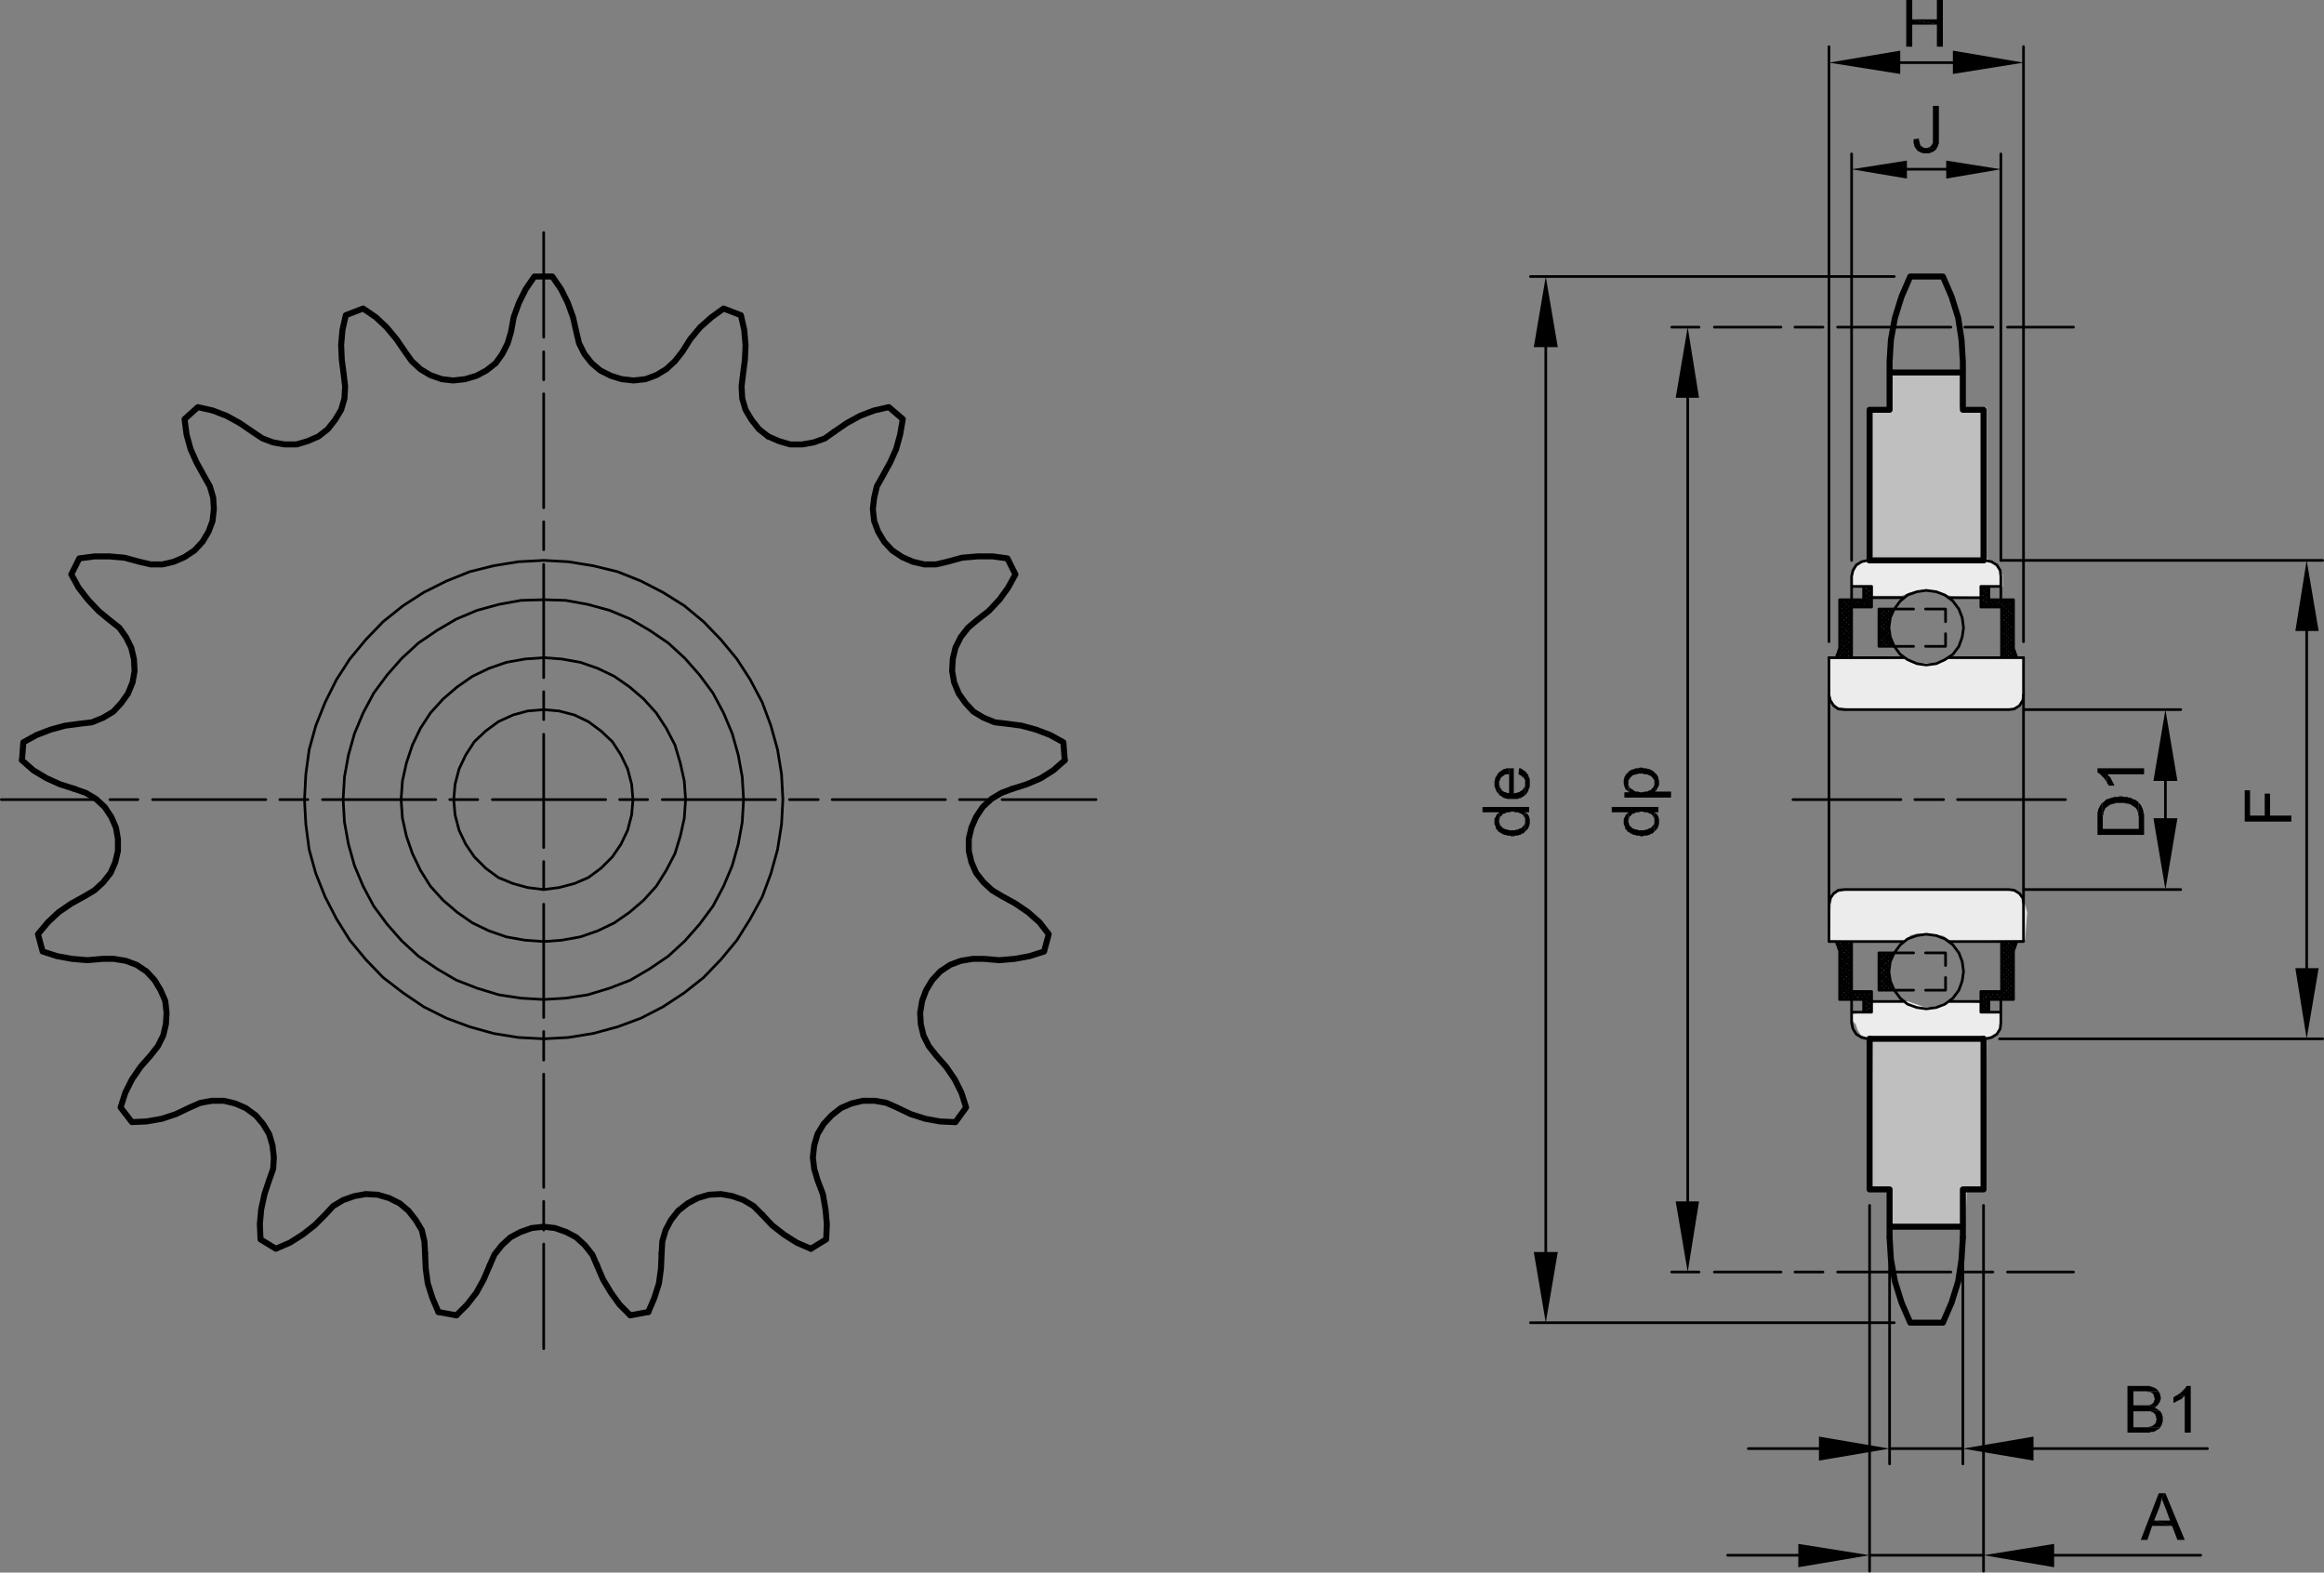 <svg xmlns="http://www.w3.org/2000/svg" viewBox="0 0 209.28 141.6">
  <rect x="0" y="0" width="209.28" height="141.6" fill="#808080" stroke="none"/>
  <defs>
    <style>
      .cls-1 {
        fill: #bfbfbf;
      }

      .cls-2 {
        fill: #ececec;
      }

      .cls-3, .cls-4 {
        fill: none;
        stroke: #000;
        stroke-linecap: round;
        stroke-linejoin: round;
      }

      .cls-3 {
        stroke-width: 0.24px;
      }

      .cls-4 {
        stroke-width: 0.54px;
      }

      .cls-5 {
        fill-rule: evenodd;
      }
    </style>
  </defs>
  <title>364308023_1</title>
  <g id="Livello_2" data-name="Livello 2">
    <g>
      <polygon class="cls-1" points="168.641 93.744 178.916 93.718 178.761 106.924 177.152 106.977 176.944 110.325 170.25 110.434 170.328 107.211 168.468 106.798 168.641 93.744"/>
      <polygon class="cls-2" points="168.641 90.187 171.781 90.16 173.364 90.705 173.934 90.68 174.636 90.55 174.946 90.368 175.414 90.265 175.932 90.135 178.527 90.316 178.631 91.017 180.11 91.225 180.214 92.08 180.084 92.858 179.461 93.248 178.812 93.481 168.383 93.533 167.552 93.196 167.266 92.703 167.111 92.236 166.696 91.743 166.773 91.302 168.097 91.146 168.097 90.602 168.641 90.187"/>
      <polygon class="cls-2" points="164.853 81.519 165.011 80.708 165.45 80.352 166.333 80.144 181.044 80.17 181.77 80.377 182.212 80.922 182.289 81.207 182.549 82.142 182.367 84.632 175.777 84.788 174.999 84.269 173.546 84.062 172.638 84.062 172.041 84.217 171.729 84.555 171.158 84.84 164.726 84.664 164.853 81.519"/>
      <polygon class="cls-2" points="164.762 59.357 171.626 59.289 172.602 59.715 173.909 59.729 174.946 59.574 175.232 59.393 175.621 59.236 182.225 59.286 182.296 62.494 182.212 63.076 181.562 63.751 180.681 63.829 166.463 63.803 165.502 63.674 164.94 63.207 164.726 62.352 164.762 59.357"/>
      <polygon class="cls-2" points="171.265 53.651 168.618 53.651 168.618 52.735 166.785 52.735 166.773 51.816 167.221 50.876 168.465 50.139 178.694 50.139 179.954 50.96 180.349 51.793 180.349 52.837 178.593 52.837 178.579 53.762 175.777 53.71 174.272 53.217 173.286 53.113 171.976 53.346 171.265 53.651"/>
      <polygon class="cls-1" points="170.45 33.6 176.455 33.6 176.455 36.652 178.898 36.652 178.898 50.293 168.618 50.293 168.618 36.857 170.246 36.857 170.45 33.6"/>
    </g>
  </g>
  <g id="Livello_1" data-name="Livello 1">
    <path class="cls-3" d="M48.96,112.02v9.421m0-13.261v2.58m0-14.04V106.92m0-14.04V95.46m0-14.04V91.62m0-14.04v2.519m0-13.979V76.32m0-14.04v2.519m0-13.979V61.02m0-14.04V49.5m0-14.04V45.72m0-14.04v2.521m0-13.26v9.42"/>
    <path class="cls-4" d="M53.76,113.941l.54,1.26.72,1.2.78,1.079.96.961m1.62-.301.54-1.26.42-1.32.18-1.319.06-1.38m-21.3,0,.06,1.38.18,1.319.42,1.32.54,1.26m1.62.301.96-.961.84-1.079.66-1.2.54-1.26"/>
    <path class="cls-3" d="M168.36,140.04H178.62m6.36,0h13.2m-36.24,0H155.58m23.04-31.5v32.939M168.36,108.54v32.939"/>
    <polyline class="cls-5" points="161.94 139.02 161.94 141.12 168.36 140.04"/>
    <polyline class="cls-5" points="184.98 139.02 184.98 141.12 178.62 140.04"/>
    <polyline class="cls-5" points="195 134.46 194.4 134.46 192.78 138.66 193.38 138.66 193.8 137.4 195.6 137.4 193.98 136.92 194.46 135.72 194.46 135.66 194.52 135.6 194.52 135.479 194.58 135.36 194.58 135.24 194.64 135.12 194.64 135 194.7 134.88"/>
    <polyline class="cls-5" points="195 134.46 194.7 134.88 194.7 135.06 194.76 135.18 194.82 135.3 194.82 135.36 194.88 135.479 194.94 135.66 195 135.78 195.42 136.92 193.98 136.92 195.6 137.4 196.08 138.66 196.74 138.66"/>
    <path class="cls-3" d="M170.16,130.44h6.6m6.36,0H198.78m-34.98,0h-6.36m19.32-17.58v18.96m-6.6-18.96v18.96"/>
    <polyline class="cls-5" points="163.8 129.36 163.8 131.52 170.16 130.44"/>
    <polyline class="cls-5" points="183.12 129.36 183.12 131.52 176.76 130.44"/>
    <polyline class="cls-5" points="194.46 127.02 193.14 127.08 193.68 127.08 193.74 127.14 193.8 127.14 193.92 127.2 193.98 127.26 194.1 127.38 194.1 127.44 194.16 127.56 194.16 127.68 194.22 127.8 194.16 127.92 194.16 128.04 194.1 128.16 194.04 128.22 193.98 128.28 193.92 128.34 193.68 128.46 193.56 128.46 193.44 128.52 192.12 128.52 194.52 128.52 194.58 128.46 194.7 128.22 194.7 128.1 194.76 128.04 194.76 127.56 194.7 127.44 194.7 127.32 194.64 127.26 194.58 127.14"/>
    <polyline class="cls-5" points="194.4 125.28 192.96 125.28 193.32 125.28 193.44 125.34 193.68 125.34 193.74 125.4 193.86 125.46 193.98 125.7 193.98 125.82 194.04 125.94 194.04 126 193.98 126.12 193.98 126.18 193.92 126.3 193.8 126.42 193.56 126.54 192.12 126.54 194.22 126.6 194.28 126.54 194.34 126.479 194.4 126.36 194.46 126.3 194.52 126.18 194.52 126.12 194.58 126 194.58 125.76 194.52 125.64 194.52 125.52 194.46 125.4 194.4 125.34"/>
    <polyline class="cls-5" points="193.14 124.8 191.58 124.8 191.58 129 193.56 129 193.68 128.94 193.92 128.94 194.04 128.88 194.16 128.82 194.22 128.76 194.46 128.64 194.52 128.52 192.12 128.52 192.12 127.08 193.14 127.08 194.46 127.02 194.4 126.96 194.28 126.9 194.22 126.84 194.1 126.78 193.98 126.78 194.1 126.72 194.22 126.6 192.12 126.54 192.12 125.28 194.4 125.28 194.22 125.1 194.16 125.04 194.04 124.979 193.92 124.92 193.86 124.92 193.8 124.86 193.68 124.86 193.56 124.8 193.32 124.8"/>
    <polyline class="cls-5" points="196.02 125.64 195.9 125.7 195.84 125.76 195.72 125.82 195.72 126.3 195.84 126.3 195.9 126.24 196.14 126.12 196.26 126.06 196.38 126 196.5 125.94 196.56 125.82 196.68 125.76 196.74 125.7"/>
    <polyline class="cls-5" points="197.28 124.8 196.92 124.8 196.86 124.86 196.8 124.979 196.74 125.04 196.62 125.16 196.56 125.22 196.44 125.34 196.32 125.46 196.2 125.52 196.14 125.58 196.02 125.64 196.74 125.7 196.74 129 197.28 129"/>
    <path class="cls-3" d="M139.2,31.26v81.481M170.58,119.1H137.82M170.58,24.9H137.82"/>
    <polyline class="cls-5" points="138.12 31.26 140.28 31.26 139.2 24.9"/>
    <polyline class="cls-5" points="138.12 112.74 140.28 112.74 139.2 119.1"/>
    <polyline class="cls-5" points="137.34 73.68 137.34 74.88 137.4 74.82 137.58 74.64 137.7 74.4 137.7 74.34 137.76 74.22 137.76 73.74 137.7 73.62 137.7 73.5 137.64 73.44 137.58 73.32 137.52 73.26 137.4 73.2 137.34 73.14"/>
    <polyline class="cls-5" points="134.58 73.979 134.58 74.22 134.7 74.46 134.7 74.58 134.76 74.7 134.82 74.7 134.88 74.82 134.94 74.88 135.06 74.94 135.12 75 135.36 75.12 135.48 75.18 135.6 75.18 135.72 75.24 135.96 75.24 136.08 75.3 136.32 75.3 136.44 75.24 136.68 75.24 136.8 75.18 136.92 75.18 136.98 75.12 137.04 75.06 137.16 75.06 137.28 74.94 137.34 74.88 137.34 73.92 137.34 74.1 137.28 74.22 137.22 74.34 136.98 74.58 136.86 74.58 136.8 74.64 136.68 74.7 136.56 74.7 136.44 74.76 135.9 74.76 135.78 74.7 135.66 74.7 135.54 74.64 135.48 74.64 135.36 74.58 135.12 74.34 135.06 74.28 135.06 74.16 135 74.04 135 73.14 134.76 73.38 134.7 73.5 134.7 73.56 134.64 73.62 134.58 73.74 134.58 73.86"/>
    <polyline class="cls-5" points="133.5 72.66 133.5 73.14 135 73.14 135 73.92 135 73.8 135.06 73.74 135.06 73.62 135.12 73.5 135.24 73.44 135.3 73.32 135.42 73.26 135.48 73.26 135.72 73.14 135.96 73.14 136.08 73.08 136.32 73.08 136.44 73.14 136.68 73.14 136.92 73.26 136.98 73.26 137.04 73.32 137.16 73.38 137.22 73.5 137.28 73.62 137.34 73.68 137.34 73.14 137.7 73.14 137.7 72.66"/>
    <polyline class="cls-5" points="136.74 69.72 136.86 69.78 136.98 69.84 137.1 69.96 137.22 70.02 137.22 70.08 137.28 70.14 137.34 70.26 137.34 71.58 137.4 71.58 137.46 71.46 137.52 71.4 137.58 71.28 137.64 71.22 137.64 71.1 137.7 70.979 137.76 70.86 137.76 70.14 137.7 70.02 137.64 69.9 137.64 69.84 137.58 69.72 137.52 69.66 137.46 69.6 137.4 69.479 137.28 69.42 137.22 69.36 137.1 69.3 137.04 69.24 136.92 69.18 136.8 69.18"/>
    <polyline class="cls-5" points="135 71.58 135.12 71.64 135.18 71.7 135.3 71.76 135.36 71.82 135.48 71.88 135.6 71.88 135.72 71.94 136.68 71.94 136.8 71.88 136.92 71.88 136.98 71.82 137.22 71.7 137.34 71.58 137.34 70.5 137.34 70.74 137.22 70.979 137.16 71.04 137.1 71.16 137.04 71.16 136.98 71.22 136.86 71.28 136.8 71.34 136.68 71.34 136.56 71.4 136.44 71.4 136.32 71.46 136.32 69.18 135.9 69.18 135.9 71.4 135.72 71.4 135.6 71.34 135.54 71.34 135.42 71.28 135.3 71.22 135.24 71.16 135.18 71.04 135.12 70.979 135.06 70.86 135.06 70.74 135 70.68 135 70.56"/>
    <polyline class="cls-5" points="134.58 70.56 134.58 70.8 134.64 70.92 134.64 70.979 134.76 71.22 134.76 71.28 134.94 71.46 135 71.58 135 70.38 135.06 70.26 135.12 70.14 135.12 70.08 135.3 69.9 135.42 69.84 135.48 69.78 135.6 69.72 135.9 69.72 135.9 71.4 135.9 69.18 135.66 69.18 135.54 69.24 135.42 69.24 135.36 69.3 135.24 69.36 135.18 69.42 135.06 69.479 134.94 69.6 134.88 69.66 134.76 69.9 134.7 69.96 134.64 70.08 134.64 70.2 134.58 70.32 134.58 70.44"/>
    <path class="cls-4" d="M172.02,119.1h2.94M56.76,118.441l1.62-.301m-18.9,0,1.62.301m133.86.659.78-1.8.6-1.92.3-1.98.12-1.98m-6.6,0,.12,1.98.36,1.98.6,1.92.78,1.8"/>
    <path class="cls-3" d="M180.78,29.46h5.94m-9.78,0h2.52m-13.98,0h10.2m-14.04,0h2.52m-9.78,0h6m20.4,85.08h5.94m-9.78,0h2.52m-13.98,0h10.2m-14.04,0h2.52m-9.78,0h6M176.28,72h9.72m-13.56,0h2.58m-13.56,0h9.72"/>
    <path class="cls-4" d="M68.64,109.38l.9.96,1.08.84,1.14.721,1.26.54M69.18,39.3l.96.42,1.02.3h1.08l1.02-.18,1.02-.36.84-.6"/>
    <path class="cls-3" d="M57,72l-.12-1.38-.36-1.38-.6-1.261-.78-1.199L54.12,65.82l-1.14-.841-1.26-.6-1.38-.36-1.38-.119-1.44.119-1.32.36-1.32.6-1.14.841-1.02.96-.78,1.199-.6,1.261-.36,1.38L40.86,72l.12,1.38.36,1.38.6,1.26.78,1.141,1.02,1.02,1.14.84,1.32.54,1.32.36,1.44.18,1.38-.18,1.38-.36,1.26-.54,1.14-.84,1.02-1.02.78-1.141.6-1.26.36-1.38Zm4.74,0L61.62,70.32l-.36-1.62-.48-1.62-.78-1.5L59.1,64.2l-1.14-1.26-1.26-1.08-1.38-.96-1.5-.721-1.56-.54L50.58,59.34l-1.62-.12-1.68.12L45.6,59.64l-1.56.54-1.5.721-1.38.96-1.26,1.08-1.14,1.26-.9,1.38-.72,1.5L36.6,68.7l-.36,1.62L36.12,72l.12,1.68L36.6,75.3l.54,1.561.72,1.5.9,1.439,1.14,1.26,1.26,1.08,1.38.96,1.5.721,1.56.54,1.68.3,1.68.12,1.62-.12,1.68-.3,1.56-.54,1.5-.721,1.38-.96,1.26-1.08L59.1,79.8l.9-1.439.78-1.5.48-1.561.36-1.62Zm28.5,0h8.46M86.4,72h2.58m-14.04,0H85.14M71.1,72h2.58m-14.04,0H69.84M55.8,72h2.52M44.34,72H54.54M40.5,72h2.52M29.04,72H39.24M25.2,72h2.52M13.74,72H23.94M9.9,72h2.52M.12,72H8.64"/>
    <polyline class="cls-4" points="1.98 68.46 3 69.36 4.2 70.08 5.4 70.62 6.72 71.04"/>
    <path class="cls-3" d="M70.5,72l-.12-2.28L70.02,67.5l-.6-2.16-.78-2.1L67.56,61.2l-1.2-1.86-1.44-1.74-1.56-1.62L61.62,54.54l-1.92-1.2-1.98-1.02L55.62,51.48l-2.22-.539-2.22-.36L48.96,50.46l-2.28.12-2.22.36-2.16.539-2.1.841-2.04,1.02-1.86,1.2-1.8,1.439-1.56,1.62-1.44,1.74-1.2,1.86-1.02,2.04-.84,2.1L27.84,67.5,27.54,69.72,27.42,72l.12,2.22L27.84,76.5l.6,2.16.84,2.1,1.02,1.98,1.2,1.92,1.44,1.74,1.56,1.619,1.8,1.381,1.86,1.26,2.04,1.02,2.1.78,2.16.6,2.22.36,2.28.12,2.22-.12,2.22-.36L55.62,92.46l2.1-.78,1.98-1.02L61.62,89.4l1.74-1.381,1.56-1.619,1.44-1.74L67.56,82.74l1.08-1.98.78-2.1L70.02,76.5l.36-2.28Zm-3.54,0-.12-2.04-.36-1.98-.54-1.92-.78-1.859-.96-1.8-1.2-1.62-1.32-1.5-1.5-1.38-1.68-1.141-1.74-1.02L54.9,54.96l-1.98-.54-1.98-.36L48.96,54l-2.04.06-1.98.36-1.98.54L41.1,55.74l-1.74,1.02-1.68,1.141-1.5,1.38-1.32,1.5-1.2,1.62-.96,1.8-.78,1.859-.54,1.92L31.02,69.96,30.9,72l.12,2.04.36,1.98.54,1.921.78,1.859.96,1.8,1.2,1.62,1.32,1.5,1.5,1.38,1.68,1.141L41.1,88.26l1.86.72,1.98.601,1.98.3L48.96,90l1.98-.12,1.98-.3,1.98-.601,1.86-.72,1.74-1.02,1.68-1.141,1.5-1.38,1.32-1.5,1.2-1.62.96-1.8.78-1.859.54-1.921.36-1.98Z"/>
    <path class="cls-4" d="M91.14,71.04l1.32-.42,1.26-.54,1.14-.72,1.02-.9M36.48,31.68l-.78-1.14L34.8,29.46l-.96-.9-1.14-.779m0,0-1.56.6m0,0-.3,1.32-.12,1.38.06,1.32.18,1.38m-2.28,5.519.84-.66.66-.84.54-.899.3-1.02.06-1.08-.12-1.02m5.52-2.101.6.84.78.721.9.54,1.02.359,1.02.12,1.08-.12m10.02-4.26.24,1.02.48.96.66.84.78.66.96.479.96.3m-4.08-4.26L51.6,28.56l-.48-1.319-.6-1.2-.78-1.14m0,0H48.12m0,0-.78,1.14-.6,1.2-.48,1.319-.24,1.32m-4.14,4.26,1.02-.3.9-.479.84-.66.6-.84.48-.96.3-1.02m20.88,3.9-.12,1.02.06,1.08.3,1.02.54.899.66.84.84.66m-2.28-5.519.18-1.38.06-1.32-.12-1.38-.3-1.32m0,0-1.56-.6m0,0-1.08.779-1.02.9-.9,1.08-.72,1.14m-5.46,2.46,1.08.12,1.08-.12.96-.359.9-.54.78-.721.66-.84M7.26,65.16l1.02-.12,1.02-.42.9-.54.72-.78.6-.84.42-1.02L12.12,60.42l-.06-1.08-.24-1.02-.48-.96-.6-.841-.84-.659M7.26,65.16l-1.38.18L4.56,65.7l-1.26.479L2.1,66.84m0,0L1.98,68.46M12.54,50.58l1.02.24h1.08l1.02-.24.96-.42.9-.601.72-.779M12.54,50.58l-1.32-.36-1.38-.12H8.52l-1.38.181m0,0-.72,1.44m0,0L7.08,52.92,7.92,54l.96,1.02,1.02.841M22.74,38.88,21.6,38.1l-1.2-.659L19.14,36.96l-1.32-.3m0,0L16.62,37.74m0,0,.18,1.38.36,1.32.54,1.199.66,1.2m-.12,5.94.54-.9.36-.96.12-1.08-.06-1.02-.3-1.021-.54-.96m4.38-3.96.9.6.96.36,1.02.18h1.08l1.02-.3.96-.42M35.04,107.88l-1.02-.3-1.08-.06-1.02.181-1.02.359-.9.54-.72.78m-4.44,3.061,1.26-.54,1.14-.721,1.08-.84.96-.96m39.36,0-.78-.78-.9-.54-1.02-.359-1.02-.181-1.08.06-1.02.3m-9.06,6.061-.42-.961-.66-.84-.78-.72-.9-.479-1.02-.36-1.02-.12m13.86-2.58-.9.48-.84.659-.66.841-.48.899-.3,1.02-.06,1.08M48.96,110.46l-1.08.12-1.02.36-.9.479-.78.72-.66.84-.42.961m-5.82-1.08-.06-1.08-.24-1.02-.54-.899-.66-.841-.78-.659-.96-.48M13.56,95.04l.66-.84.48-.96.24-1.02.06-1.02-.12-1.08-.42-.96m9.78,17.1-.42,1.26-.3,1.381-.12,1.319.06,1.38M13.56,95.04l-.9,1.02-.78,1.141-.6,1.2-.42,1.319m0,0,1.02,1.32m0,0,1.32-.061,1.38-.239,1.26-.42L17.1,99.72m5.94.721-.9-.66-.96-.42-1.02-.24H19.08l-1.02.18-.96.42M7.62,80.7l.9-.54.78-.72.66-.841.42-.96.24-1.02V75.54m-3,5.16-1.2.66-1.14.779-.96.9-.9,1.08m0,0,.42,1.56m0,0,1.32.42,1.32.24,1.38.12,1.38-.12m5.22,2.82-.54-.9-.72-.78-.9-.6-.96-.36-1.08-.18h-1.02M10.62,75.54l-.18-1.02-.42-.96-.6-.899-.78-.72-.9-.54-1.02-.36m17.52,35.22.36-1.02.06-1.02-.12-1.08-.3-1.02-.54-.9-.66-.779m.42,11.159,1.38.841"/>
    <path class="cls-3" d="M151.98,35.82v72.359m1.02,6.36H150.54M153,29.46H150.54"/>
    <polyline class="cls-5" points="150.9 35.82 153 35.82 151.98 29.46"/>
    <polyline class="cls-5" points="150.9 108.18 153 108.18 151.98 114.54"/>
    <polyline class="cls-5" points="148.98 73.68 148.98 74.88 149.04 74.82 149.16 74.7 149.22 74.64 149.28 74.52 149.34 74.4 149.34 74.34 149.4 74.22 149.4 73.74 149.34 73.62 149.34 73.5 149.28 73.44 149.22 73.32 149.16 73.26 149.04 73.2 148.98 73.14"/>
    <polyline class="cls-5" points="146.22 73.979 146.22 74.22 146.28 74.34 146.34 74.46 146.34 74.58 146.4 74.7 146.46 74.7 146.52 74.82 146.58 74.88 146.7 74.94 146.76 75 147 75.12 147.12 75.18 147.24 75.18 147.36 75.24 147.6 75.24 147.72 75.3 147.96 75.3 148.08 75.24 148.32 75.24 148.44 75.18 148.56 75.18 148.68 75.06 148.8 75.06 148.92 74.94 148.98 74.88 148.98 73.92 148.98 74.1 148.92 74.22 148.86 74.34 148.62 74.58 148.5 74.58 148.44 74.64 148.32 74.7 148.2 74.7 148.08 74.76 147.54 74.76 147.42 74.7 147.3 74.7 147.18 74.64 147.12 74.64 147 74.58 146.94 74.52 146.88 74.46 146.76 74.34 146.7 74.28 146.7 74.16 146.64 74.04 146.64 73.14 146.4 73.38 146.34 73.5 146.34 73.56 146.28 73.62 146.22 73.74 146.22 73.86"/>
    <polyline class="cls-5" points="145.14 72.66 145.14 73.14 146.64 73.14 146.64 73.92 146.64 73.8 146.7 73.74 146.7 73.62 146.76 73.5 146.88 73.44 146.94 73.32 147.06 73.26 147.12 73.26 147.36 73.14 147.6 73.14 147.72 73.08 147.96 73.08 148.08 73.14 148.32 73.14 148.44 73.2 148.56 73.26 148.62 73.26 148.68 73.32 148.8 73.38 148.86 73.5 148.92 73.62 148.98 73.68 148.98 73.14 149.34 73.14 149.34 72.66"/>
    <polyline class="cls-5" points="146.58 71.22 146.7 71.34 146.7 70.8 146.64 70.68 146.64 70.5"/>
    <polyline class="cls-5" points="146.28 71.34 146.28 71.82 150.48 71.82 150.48 71.28 149.04 71.28 148.98 70.5 148.98 70.68 148.86 70.92 148.68 71.1 148.62 71.16 148.56 71.16 148.44 71.22 148.32 71.28 148.08 71.28 147.96 71.34 147.66 71.34 147.54 71.28 147.3 71.28 147.18 71.22 147.12 71.16 147 71.1 146.94 71.04 146.82 70.979 146.76 70.92 146.7 70.8 146.7 71.34"/>
    <polyline class="cls-5" points="146.22 70.44 146.22 70.62 146.28 70.74 146.28 70.86 146.34 70.92 146.34 70.979 146.4 71.1 146.52 71.16 146.58 71.22 146.64 70.5 146.64 70.26 146.7 70.2 146.76 70.08 146.82 70.02 146.94 69.9 147 69.84 147.06 69.78 147.18 69.78 147.3 69.72 147.42 69.72 147.54 69.66 147.96 69.66 148.08 69.72 148.32 69.72 148.44 69.78 148.56 69.84 148.62 69.84 148.86 70.08 148.92 70.2 148.98 70.26 148.98 70.5 149.04 71.28 149.1 71.22 149.16 71.16 149.22 71.04 149.28 70.92 149.34 70.8 149.4 70.74 149.4 70.26 149.34 70.14 149.34 70.02 149.28 69.9 149.22 69.78 149.1 69.66 149.04 69.6 148.86 69.42 148.5 69.24 148.38 69.24 148.26 69.18 148.02 69.18 147.9 69.12 147.66 69.12 147.54 69.18 147.3 69.18 147.18 69.24 147.12 69.24 147 69.3 146.94 69.3 146.82 69.36 146.76 69.42 146.64 69.479 146.58 69.6 146.52 69.66 146.4 69.72 146.4 69.78 146.34 69.9 146.28 69.96 146.28 70.08 146.22 70.2 146.22 70.32"/>
    <path class="cls-4" d="M80.04,36.66l-1.32.3-1.26.48-1.2.659-1.14.78m4.38,3.96.66-1.2.54-1.199.36-1.32.24-1.38m-1.8,5.1-.54.96-.24,1.021L78.6,45.84l.12,1.08.36.96.54.9.72.779.9.601.96.42,1.02.24h1.08l1.02-.24m2.64,5.28-.78.659-.66.841-.48.96-.24,1.02-.06,1.08.18,1.02m9.96,7.019-.12-1.62m0,0L94.56,66.18l-1.26-.479-1.32-.36L90.6,65.16m-4.68-3.72.42,1.02.6.84.72.78.9.54,1.02.42,1.02.12m-2.64-9.3,1.08-.841L90,54l.78-1.08.66-1.2m0,0-.72-1.44m0,0-1.32-.181H88.02l-1.38.12-1.32.36m-4.02-12.84L80.04,36.66m.72,63.06-.96-.42-1.02-.18H77.7l-1.02.24-.96.42-.84.66m-1.86,12,1.38-.841m0,0,.06-1.38-.12-1.319L74.1,107.52l-.48-1.26m1.26-5.819-.72.779-.54.9-.3,1.02-.12,1.08.12,1.02.3,1.02m9.78-17.1-.36.96-.18,1.08.06,1.02.24,1.02.48.96.66.84m1.74,6,.96-1.32m0,0L86.58,98.4l-.6-1.2-.78-1.141-.9-1.02m6.84-24-.96.36-.9.54-.78.72-.6.899-.42.96-.24,1.02M88.62,86.34H87.6l-1.08.18-.96.36-.9.6-.72.78-.54.9M88.62,86.34l1.38.12,1.38-.12,1.32-.24,1.32-.42m0,0,.42-1.56m0,0L93.6,83.04l-1.02-.9-1.14-.779-1.2-.66m-3-5.16v1.08l.24,1.02.42.96.66.841.78.72.9.54m-9.48,19.02,1.26.601,1.32.42,1.32.239,1.38.061"/>
    <path class="cls-3" d="M171.72,15.24h3.54M180.18,50.46V13.86M166.74,50.46V13.86"/>
    <polyline class="cls-5" points="171.72 14.46 171.72 16.08 166.74 15.24"/>
    <polyline class="cls-5" points="175.26 14.46 175.26 16.08 180.18 15.24"/>
    <polyline class="cls-5" points="172.8 12.48 172.32 12.54 172.32 12.9 172.38 13.02 172.38 13.14 172.44 13.26 172.5 13.32 172.56 13.441 172.62 13.5 172.74 13.62 172.98 13.74 173.04 13.74 173.16 13.8 173.76 13.8 174 13.68 174.12 13.68 174.12 13.62 174.24 13.56 174.3 13.5 174.36 13.441 174.42 13.32 173.28 13.32 173.16 13.26 173.1 13.2 172.98 13.14 172.92 13.08 172.92 12.96 172.86 12.9 172.86 12.78 172.8 12.6"/>
    <polyline class="cls-5" points="174.6 9.54 174.06 9.54 174.06 12.9 174 12.96 173.94 13.08 173.82 13.2 173.76 13.26 173.7 13.26 173.58 13.32 173.46 13.32 174.42 13.32 174.48 13.2 174.54 13.14 174.54 13.02 174.6 12.9 174.6 12.42"/>
    <path class="cls-3" d="M171.12,5.64h4.74m6.36,52.141V4.2m-17.52,53.58V4.2"/>
    <polyline class="cls-5" points="171.12 4.56 171.12 6.66 164.7 5.64"/>
    <polyline class="cls-5" points="175.86 4.56 175.86 6.66 182.22 5.64"/>
    <polyline class="cls-5" points="174.96 0 174.42 0 174.42 1.74 172.2 1.74 174.42 2.22 174.42 4.2 174.96 4.2"/>
    <polyline class="cls-5" points="172.2 0 171.66 0 171.66 4.2 172.2 4.2 172.2 2.22 174.42 2.22 172.2 1.74"/>
    <path class="cls-3" d="M195,70.32v3.359M182.28,80.1h14.1M182.28,63.9h14.1"/>
    <polyline class="cls-5" points="189.3 72.3 189.36 73.74 189.36 73.44 189.42 73.32 189.42 73.14 189.48 73.02 189.54 72.9 189.54 72.84 189.66 72.72 189.72 72.66 189.84 72.6 189.9 72.54 190.02 72.479 190.08 72.42 190.2 72.42 190.32 72.36 190.44 72.36 190.56 72.3 191.34 72.3 191.46 72.36 191.64 72.36 191.76 72.42 191.82 72.42 191.94 72.479 192 72.54 192.12 72.6 192.18 72.66 192.3 72.72 192.36 72.78 192.42 72.9 192.48 72.96 192.48 73.08 192.54 73.14 192.54 73.38 192.6 73.5 192.6 74.64 192.6 72.3 192.54 72.18 192.42 72.12 192.36 72.06 192.24 72 192.18 72 192.06 71.94 191.94 71.88 191.82 71.82 191.64 71.82 191.58 71.76 191.22 71.76 191.1 71.7 190.86 71.7 190.74 71.76 190.38 71.76 190.26 71.82 190.14 71.82 190.08 71.88 189.96 71.88 189.9 71.94 189.78 71.94 189.66 72 189.6 72.06 189.48 72.18 189.42 72.24"/>
    <polyline class="cls-5" points="188.88 73.74 188.88 75.18 193.08 75.18 193.08 73.32 193.02 73.2 193.02 73.02 192.96 72.9 192.96 72.84 192.9 72.72 192.84 72.6 192.78 72.479 192.66 72.36 192.6 72.3 192.6 74.64 189.36 74.64 189.36 73.74 189.3 72.3 189.24 72.36 189.18 72.479 189.12 72.54 189.06 72.66 189 72.78 188.94 72.9 188.94 73.02 188.88 73.14 188.88 73.62"/>
    <polyline class="cls-5" points="189.72 70.44 189.78 70.56 189.84 70.62 189.9 70.74 190.38 70.74 190.38 70.62 190.32 70.56 190.02 69.96 189.9 69.9 189.84 69.78 189.78 69.72"/>
    <polyline class="cls-5" points="188.88 69.18 188.88 69.54 188.94 69.6 189.06 69.66 189.48 70.08 189.54 70.14 189.6 70.26 189.66 70.32 189.72 70.44 189.78 69.72 193.08 69.72 193.08 69.18"/>
    <polyline class="cls-5" points="193.92 70.32 196.08 70.32 195 63.9"/>
    <polyline class="cls-5" points="193.92 73.68 196.08 73.68 195 80.1"/>
    <path class="cls-3" d="M207.72,56.82V87.18M180.06,93.54h29.1m-28.98-43.08h28.98m-44.46,8.76V72m17.52-12.78V72"/>
    <polyline class="cls-5" points="206.7 56.82 208.8 56.82 207.72 50.46"/>
    <polyline class="cls-5" points="206.7 87.18 208.8 87.18 207.72 93.54"/>
    <polyline class="cls-5" points="202.14 71.16 202.14 73.979 206.34 73.979 206.34 73.44 204.42 73.44 204.42 71.46 203.94 71.46 203.94 73.44 202.62 73.44 202.62 71.16"/>
    <line class="cls-4" x1="168.36" y1="93.54" x2="178.62" y2="93.54"/>
    <path class="cls-3" d="M164.7,84.78V72m17.52,12.78V72m-1.32,8.1H166.08m5.4,4.681H164.7m17.52,0h-6.72m0,5.399h2.88m-6.9,0H168.54m-1.8.96H168.54m11.64,0h-1.8m.42,2.4.54-.12.48-.3.3-.48.06-.54m0,0V90M166.74,90v2.1l.12.54.3.48.48.3.54.12h10.62M181.62,84.78l-.3.84V90m-2.94,1.14V89.28h1.86m1.08.72H179.1v1.14m-.36-1.859-.36.359m.72-.359-.72.72m1.14-.72-1.14,1.14m.72-.3-.72.72m1.56-1.56-.72.72m-.12.54-.66.6m1.8-1.739L179.64,90m-.54.9-.24.239m1.38-1.319L180,90m-1.62,1.14h.06m-.06-.42.48.42m-.48-.84.72.72m-.72-1.079.72.659m-.72-1.08.72.721m-.48-.96L179.28,90m-.3-.72.72.72m-.3-.72L180.06,90m-.24-.72.42.42m-.06-.42.06.06m.18-4.56-.18.239m.6-.239-.6.6m1.02-.6-1.02,1.02M181.62,84.78l-1.38,1.44m1.14-.779-1.14,1.14m1.08-.66-1.08,1.08m1.08-.72-1.08,1.14m1.08-.72-1.08,1.08m1.08-.66-1.08,1.08m1.08-.66-1.08,1.08m1.08-.72-1.08,1.14m1.08-.72-1.08,1.08m1.08-.66-1.08,1.08m1.08-.721L180.42,90m.9-.48L180.84,90m.48-.059-.06.059m-1.02-.3.24.3m-.24-.66.66.66m-.66-1.08,1.02,1.08m-1.02-1.5,1.08,1.14m-1.08-1.5,1.08,1.08m-1.08-1.5,1.08,1.08m-1.08-1.5,1.08,1.141m-1.08-1.5,1.08,1.079m-1.08-1.5,1.08,1.08m-1.08-1.5,1.08,1.141m-1.08-1.5,1.08,1.08m-1.08-1.5,1.08,1.08m-1.08-1.5,1.08,1.14m-.84-1.26.84.84m-.42-.84.54.54m-.18-.54.24.239m-1.26-.239v4.5m-14.58-3.66V90m1.08-5.22v4.5m-1.08-3.66-.3-.84m2.46,6.359V90m-1.08-.72H168.54v1.859M167.82,90h-2.16m0-5.22-.24.239m.66-.239-.54.54m.9-.54-.78.84m1.08-.72-1.08,1.079m1.08-.659-1.08,1.08m1.08-.721-1.08,1.141m1.08-.721-1.08,1.08m1.08-.66-1.08,1.08m1.08-.72-1.08,1.14m1.08-.72-1.08,1.08m1.08-.66-1.08,1.08m1.08-.72-1.08,1.14m1.08-.72-1.08,1.08m1.08-.66L165.66,90m1.08-.72L166.08,90m1.08-.72L166.44,90m1.08-.72L166.86,90m1.08-.72L167.28,90m1.08-.72L167.64,90m.9-.48-.72.66m.72-.3-.72.72m.72-.3-.72.72m.72-.3-.42.42m.42-.06-.06.06m-2.82-1.199.06.059m-.06-.48L166.08,90m-.42-.84.84.84m1.32.9.24.239m-2.4-2.399L166.92,90m.9.54.66.6m-2.82-2.819L167.28,90m-.24-.72.66.72m.12.12.72.72M165.66,87.96l1.08,1.08m.66.24L168.54,90.42m-2.88-2.88,1.08,1.08m1.08.66.72.779m-2.88-2.939,1.08,1.08m1.5,1.08.3.359m-2.88-2.939,1.08,1.14m-1.08-1.5,1.08,1.08m-1.08-1.5L166.74,87M165.6,85.5l1.14,1.14m-1.38-1.8,1.38,1.38m-1.02-1.44,1.02,1.02m-.66-1.02.66.66m-.24-.66.24.239m-.66-4.92-.54.061-.42.3-.3.42-.12.54m17.52,0-.06-.54-.3-.42-.48-.3-.48-.061M169.44,85.8l-.24.18m.6-.18-.6.601m1.02-.601-1.02,1.021m1.26-.9-1.26,1.26m1.02-.6-1.02,1.02m.96-.479-.96.899m.9-.479-.9.84m.96-.479-.96.899m1.02-.6-.96.96m1.02-.601-.6.601m.72-.3-.3.3m.42-.061-.06.061m-1.26-.061.06.061m-.06-.42.42.42m-.42-.84.84.84m-.84-1.26,1.26,1.26m-1.26-1.62,1.08,1.08m-1.08-1.5.96.96m-.96-1.38.9.899m-.9-1.26.9.9m-.9-1.32.96.96m-.66-1.08.72.72m-.3-.72.42.42m-.06-.42.18.18m2.94,3.181h1.8m-6,0h3.12m0-3.36h-3.12m6,0h-1.8m3.42,1.68-.12-.899-.3-.78-.54-.72-.72-.54-.78-.3-.9-.12-.84.12-.84.3-.66.54-.54.72-.36.78-.12.899.12.841.36.84.54.72.66.54.84.3.84.12.9-.12.78-.3.72-.54.54-.72.3-.84Zm-7.62,1.681V85.8m6,2.22v1.141m0-3.36v1.141M170.58,85.8h.06"/>
    <path class="cls-4" d="M168.36,50.46H178.62m-1.86,56.64H178.62m-10.26,0h1.8m6.6,4.32v-4.32m-6.6,4.32v-4.32m8.46,0V93.54M170.16,110.46h6.6m-8.4-3.36V93.54"/>
    <path class="cls-3" d="M168.54,52.86l-.06-.061m.06.48-.42-.48m.42.9-.72-.721m.72,1.08-.72-.659m.72,1.079-.72-.72m.54.9L167.64,54m.3.66L167.28,54m.24.66L166.86,54m.3.66L166.44,54m.3.66L166.08,54m.66,1.08L165.66,54m1.08,1.5-1.08-1.14m1.08,1.5-1.08-1.08m1.08,1.5-1.08-1.08m1.08,1.5-1.08-1.08m1.08,1.439-1.08-1.08m1.08,1.5-1.08-1.079m1.08,1.5-1.08-1.08m1.08,1.5-1.08-1.141m1.08,1.5-1.08-1.08m1.08,1.5-1.08-1.08m.78,1.2-.78-.84m.42.84-.54-.54m.12.54-.24-.24m1.08.24.24-.24m-.66.24.66-.66m-1.02.66,1.02-1.08m-1.38,1.02,1.38-1.38M165.6,58.5l1.14-1.14m-1.08.72,1.08-1.14m-1.08.72,1.08-1.08m1.5-1.92.3-.3m-2.88,2.88,1.08-1.08m1.08-1.5.72-.72m-2.88,2.939,1.08-1.14m.66-1.08,1.14-1.08M165.66,56.46l1.08-1.08m.3-.72L167.7,54m.12-.12.72-.72m-2.88,2.88,1.08-1.08m1.08-1.5.66-.66m-2.82,2.88L167.28,54m.54-.96.24-.24m-2.4,2.46L166.92,54m-1.26.84L166.5,54m-.84.479L166.08,54m-.42.06.06-.06m4.8.9-.06-.06m-.06.3L170.1,54.84m.18.601-.6-.601m.54.9-.96-.9m.9,1.26-.96-.899M170.1,56.46l-.9-.9m.96,1.32-.96-.9m1.02,1.44-1.02-1.02m1.26,1.68-1.26-1.32m1.02,1.44-1.02-1.02m.6,1.02-.6-.601m.24.601-.24-.24m1.08.24.18-.181m-.54.181.42-.48m-.84.48.72-.78m-1.02.66.96-.96m-.96.54.9-.9m-.9.54.9-.899m-.9.479.96-.96m-.96.54,1.08-1.08m-1.08.72,1.26-1.26m-1.26.84.84-.84m-.84.42.42-.42m-.42,0h.06M168.18,50.46l-.54.12-.48.3-.3.48-.12.54m13.44,0-.06-.54-.3-.48-.48-.3-.54-.12m2.1,13.44H166.08M178.8,50.46H168.18m-1.44,1.44V54m15.48,5.22h-6.72m1.32-2.7-.12-.899-.3-.78-.54-.72-.72-.54-.78-.3-.9-.12-.84.12-.84.3-.66.54-.54.72-.36.78-.12.899.12.841.36.84.54.72.66.48.84.359.84.12.9-.12.78-.359.72-.48.54-.72.3-.84Zm-7.62-1.68v3.36m4.2-3.36h1.8m-4.62,0h1.74m2.88,1.14V54.84m0,3.36V57.06m-6-2.22H170.58m1.74,3.36h-3.12m6,0h-1.8m-1.92-4.38H168.54m2.94,5.399H164.7m.96-.84V54m1.08,5.22V54.66m0,0H168.54V52.8h-1.8M165.66,54h2.16V52.8m-2.16,5.58-.3.84M179.1,52.8V54h2.22m-1.14-2.1V54m.06.66h-1.86V52.8m1.8,0h-1.8m3.24,6.42-.3-.84V54m-1.08,5.22V54.66m-4.74-.84h2.88M164.7,62.58l.12.479.3.48.42.3.54.06m14.82,0,.48-.06.48-.3.3-.48.06-.479m-.9-8.521-.06-.06m.06.479L180.84,54m.48.9L180.42,54m.9,1.26-1.08-1.08m1.08,1.5-1.08-1.08m1.08,1.5-1.08-1.14m1.08,1.5-1.08-1.08m1.08,1.5-1.08-1.08m1.08,1.5-1.08-1.14m1.08,1.5-1.08-1.08m1.08,1.5L180.24,57m1.14,1.56-1.14-1.199M181.62,59.16l-1.38-1.38m1.02,1.44-1.02-1.02m.6,1.02-.6-.66m.18.66-.18-.24m1.02.24.24-.24m-.6.24.54-.54m-.96.54.84-.84m-1.08.72,1.08-1.14m-1.08.72,1.08-1.08m-1.08.66,1.08-1.08m-1.08.721,1.08-1.141m-1.08.72,1.08-1.079m-1.08.659,1.08-1.08m-1.08.721,1.08-1.141m-1.08.721,1.08-1.08m-1.08.66,1.08-1.08m-1.08.66,1.08-1.08m-1.08.72L181.26,54m-1.02.66L180.9,54m-.66.24L180.48,54M179.1,53.1l-.24-.3m1.38,1.38L180,54m-.9-.54-.66-.66m1.8,1.8L179.64,54m-.54-.12-.72-.72m1.56,1.5L179.22,54m.3.66-1.14-1.08m.72,1.08L178.38,54m.36.66-.36-.3m1.8.3h.06m-.42,0,.42-.42m-.84.42L180.06,54m-1.08.66.72-.66m-1.08.66L179.28,54m-.9.479.72-.72m-.72.3.72-.72m-.72.3.72-.66m-.72.301.48-.48m-.48.061.06-.061M170.58,58.2h.06"/>
    <path class="cls-4" d="M172.02,24.9l-.78,1.8-.6,1.92-.36,1.979-.12,1.98m6.6,0-.12-1.98-.3-1.979-.6-1.92-.78-1.8m-2.94,0h2.94m-6.6,12V50.46m1.8-16.92h6.6M178.62,36.9V50.46M170.16,32.58v4.32m6.6-4.32v4.32m-8.4,0h1.8m6.6,0H178.62"/>
  </g>
</svg>
